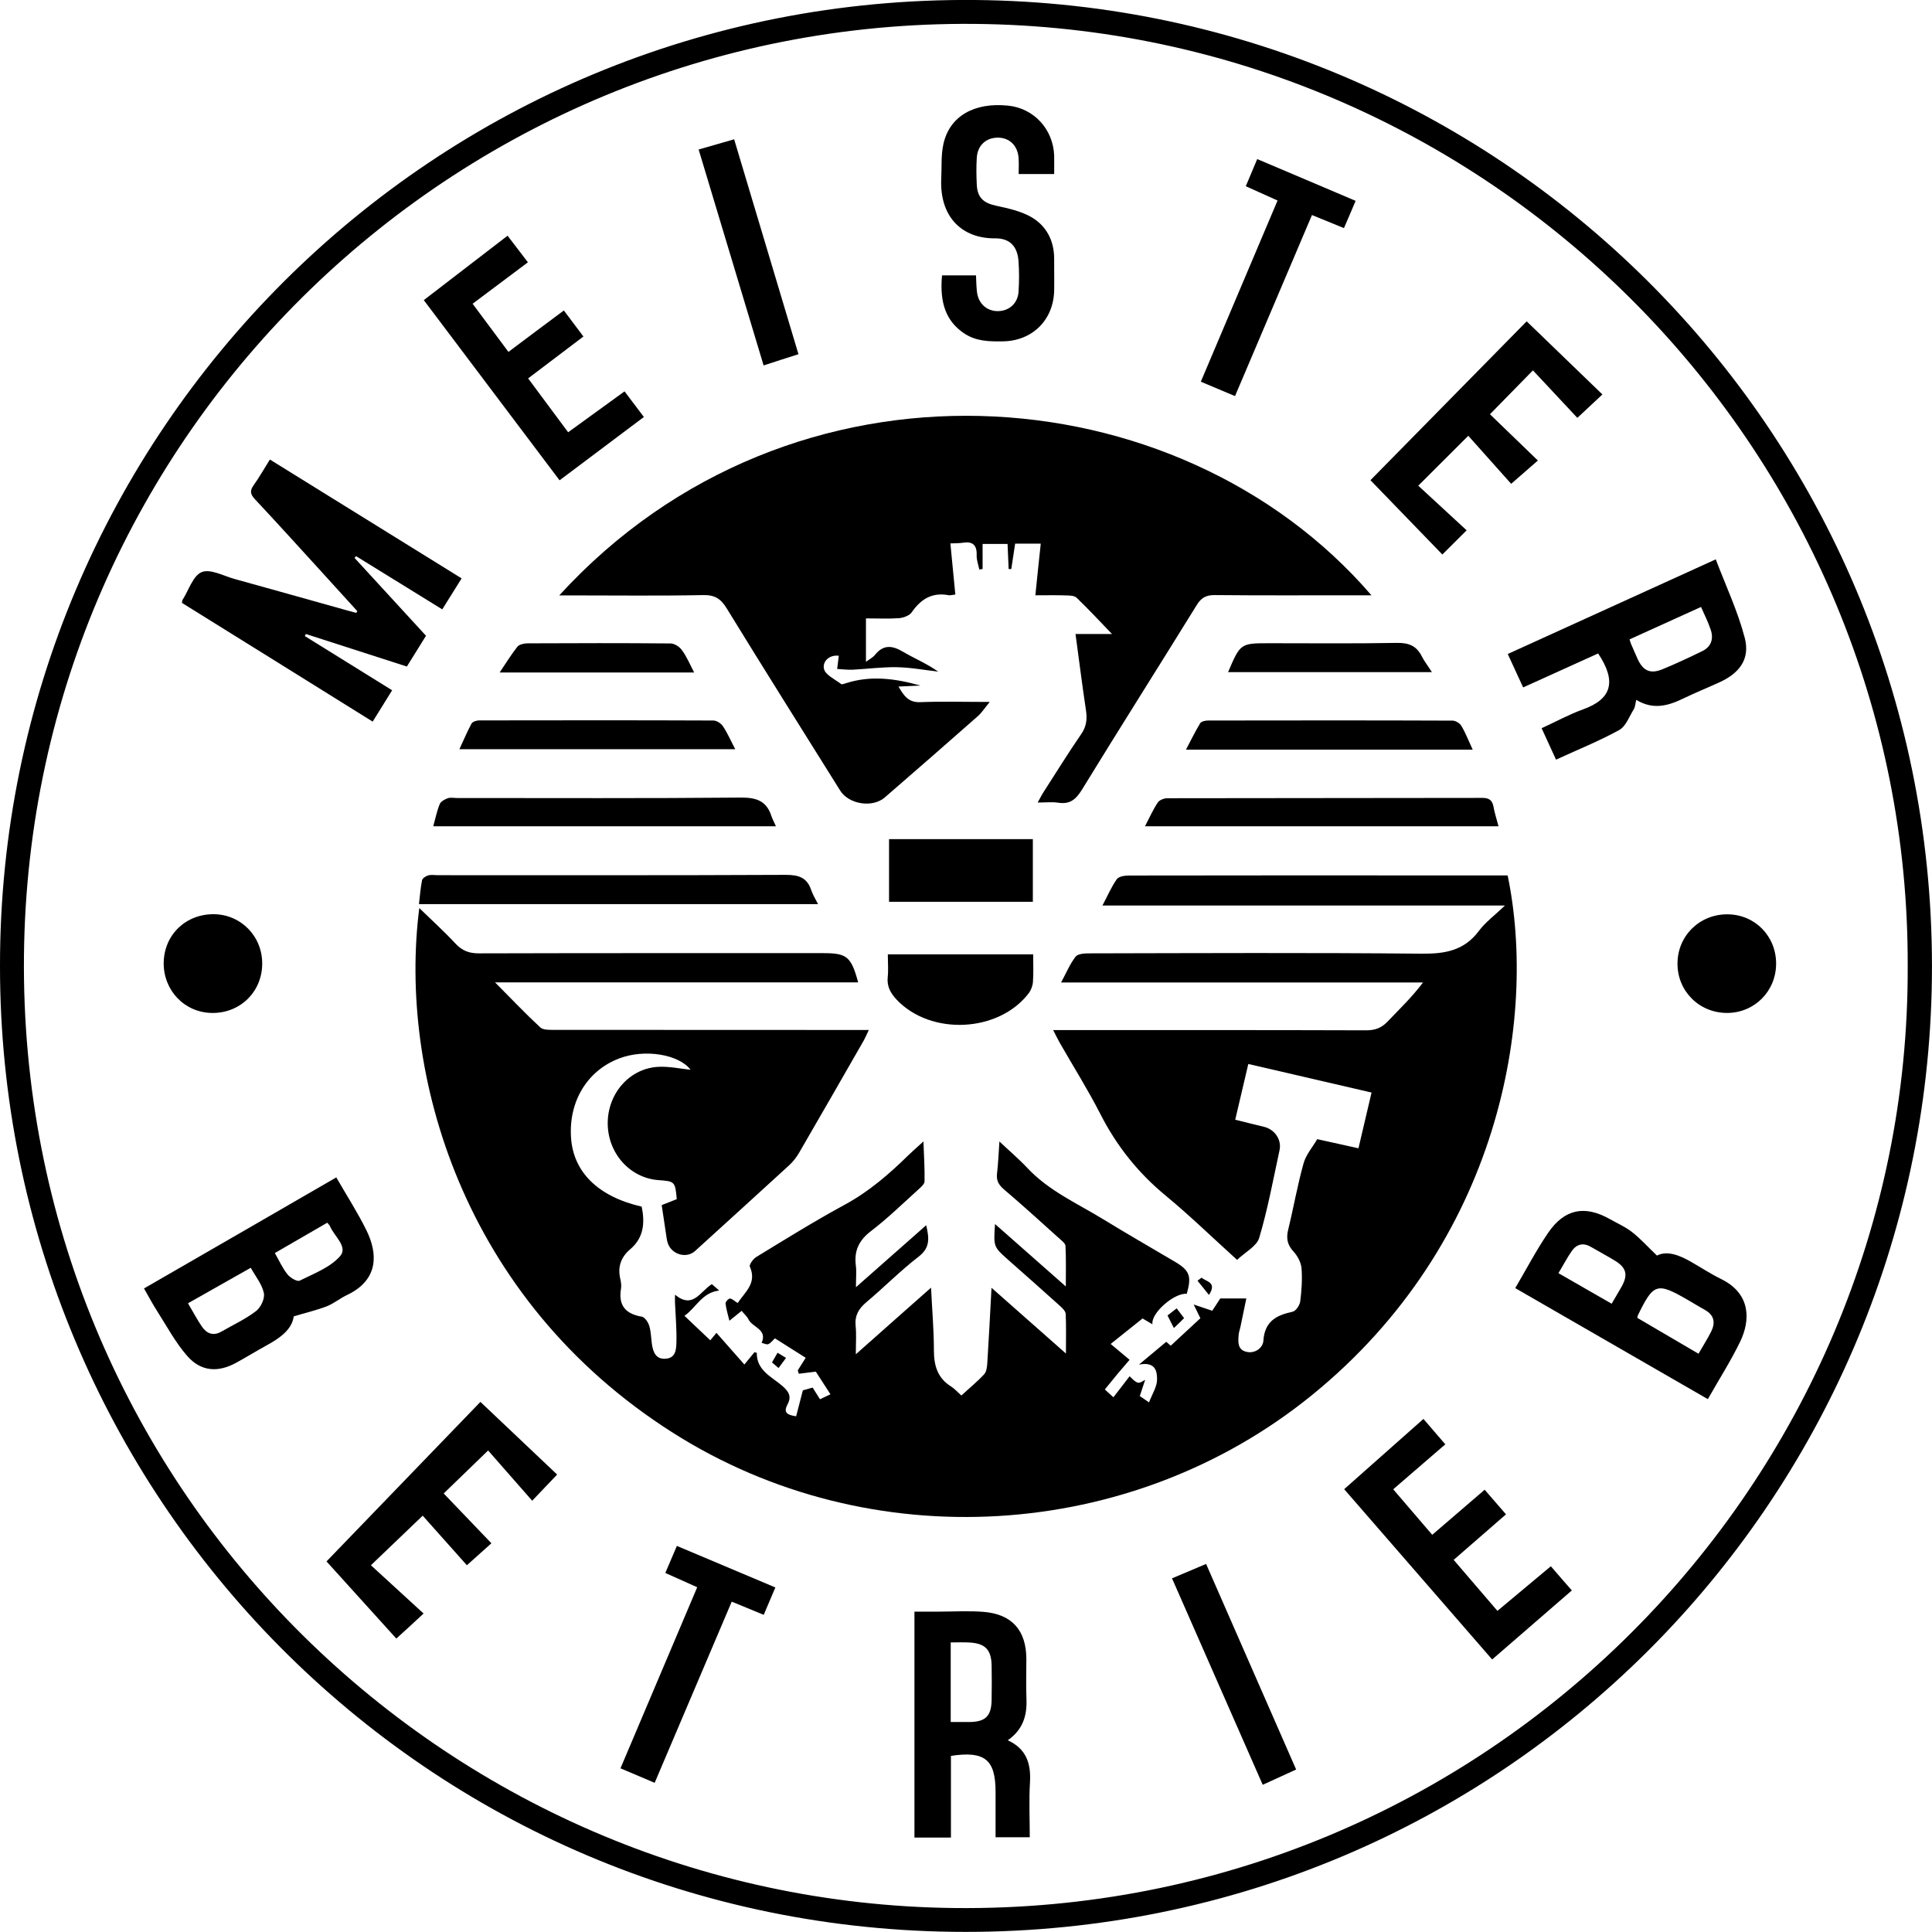 <?xml version="1.0" encoding="utf-8"?>
<!-- Generator: Adobe Illustrator 23.0.2, SVG Export Plug-In . SVG Version: 6.00 Build 0)  -->
<svg version="1.1" id="Ebene_1" xmlns="http://www.w3.org/2000/svg" xmlns:xlink="http://www.w3.org/1999/xlink" x="0px" y="0px"
	 viewBox="0 0 175.74 175.74" style="enable-background:new 0 0 175.74 175.74;" xml:space="preserve">
<g>
	<path d="M173.53,87.88c0.16-46.46-37.27-84.71-83.81-85.69C42,1.19,2.68,39.28,2.18,86.91c-0.5,48.11,38.14,86.15,84.67,86.65
		C135.2,174.08,173.71,134.83,173.53,87.88 M0,87.85C-0.02,39.41,39.35-0.43,88.7,0c48.44,0.43,87.62,40.03,87.03,88.99
		c-0.57,47.55-39.08,86.76-87.91,86.74C38.69,175.72-0.03,135.92,0,87.85"/>
	<path d="M84.69,117.13c0.1,2.06,0.26,3.87,0.26,5.68c0,1.39,0.32,2.53,1.55,3.3c0.32,0.2,0.58,0.5,0.95,0.83
		c0.7-0.65,1.43-1.24,2.07-1.93c0.22-0.24,0.27-0.7,0.29-1.06c0.14-2.19,0.25-4.39,0.38-6.81c2.29,2.03,4.43,3.91,6.77,5.98
		c0-1.35,0.03-2.48-0.02-3.6c-0.01-0.25-0.3-0.53-0.52-0.73c-1.56-1.41-3.14-2.8-4.71-4.19c-1.34-1.19-1.34-1.19-1.2-3.26
		c2.15,1.9,4.2,3.7,6.44,5.68c0-1.36,0.03-2.53-0.03-3.68c-0.01-0.24-0.35-0.49-0.58-0.7c-1.67-1.5-3.32-3.01-5.03-4.46
		c-0.47-0.41-0.69-0.79-0.62-1.42c0.11-0.9,0.14-1.81,0.22-2.93c0.92,0.87,1.78,1.6,2.55,2.42c1.96,2.09,4.55,3.22,6.93,4.68
		c2.15,1.32,4.34,2.57,6.5,3.85c1.33,0.79,1.52,1.31,1.06,2.91c-1.09-0.12-3.27,1.73-3.12,2.77c-0.33-0.2-0.6-0.35-0.9-0.53
		c-0.93,0.75-1.86,1.49-2.9,2.32c0.65,0.54,1.24,1.04,1.72,1.44c-0.43,0.51-0.77,0.9-1.11,1.3c-0.35,0.42-0.69,0.85-1.14,1.4
		c0.21,0.19,0.43,0.39,0.78,0.71c0.56-0.73,1.03-1.35,1.47-1.91c0.2,0.16,0.44,0.49,0.75,0.58c0.22,0.06,0.53-0.2,0.67-0.26
		c-0.09,0.27-0.28,0.82-0.49,1.48c0.18,0.12,0.42,0.29,0.84,0.57c0.29-0.76,0.73-1.42,0.73-2.08c0-0.67-0.09-1.66-1.65-1.35
		c0.99-0.83,1.72-1.44,2.49-2.08c-0.04-0.03,0.15,0.14,0.4,0.36c0.93-0.86,1.82-1.69,2.7-2.5c-0.18-0.37-0.32-0.66-0.61-1.25
		c0.72,0.24,1.18,0.4,1.69,0.57c0.29-0.44,0.57-0.87,0.73-1.12h2.37c-0.16,0.77-0.35,1.68-0.54,2.6c-0.05,0.24-0.14,0.47-0.16,0.72
		c-0.05,0.63-0.11,1.33,0.69,1.53c0.83,0.21,1.53-0.4,1.56-1c0.12-1.77,1.17-2.32,2.65-2.64c0.3-0.06,0.65-0.58,0.7-0.93
		c0.13-1,0.2-2.03,0.12-3.04c-0.05-0.53-0.37-1.12-0.74-1.52c-0.57-0.62-0.66-1.21-0.47-1.99c0.49-2,0.84-4.04,1.4-6.03
		c0.22-0.79,0.83-1.48,1.24-2.19c1.33,0.29,2.48,0.55,3.75,0.83c0.4-1.68,0.78-3.3,1.19-5.07c-3.72-0.86-7.38-1.71-11.21-2.6
		c-0.39,1.66-0.78,3.3-1.19,5.07c0.92,0.23,1.75,0.44,2.59,0.64c0.99,0.23,1.65,1.16,1.44,2.14c-0.58,2.67-1.07,5.36-1.85,7.97
		c-0.23,0.77-1.28,1.3-2.01,2c-2.27-2.05-4.3-4.03-6.48-5.83c-2.53-2.08-4.49-4.55-5.97-7.46c-1.13-2.21-2.46-4.32-3.69-6.47
		c-0.18-0.32-0.34-0.66-0.59-1.14c0.57,0,0.97,0,1.38,0c9.04,0,18.07-0.01,27.11,0.02c0.81,0,1.39-0.23,1.93-0.8
		c1.08-1.13,2.21-2.21,3.22-3.55H96.52c0.5-0.93,0.82-1.71,1.32-2.35c0.2-0.26,0.8-0.3,1.22-0.3c10.09-0.02,20.18-0.07,30.26,0.03
		c2.14,0.02,3.87-0.28,5.21-2.08c0.59-0.79,1.43-1.4,2.36-2.3h-36.61c0.49-0.92,0.82-1.71,1.31-2.4c0.18-0.25,0.72-0.33,1.1-0.33
		c9.28-0.02,18.56-0.01,27.85-0.01h6.6c2.71,13.06-0.74,33.42-17.81,47.28c-16.47,13.37-40.19,14.8-58.12,3.42
		c-19.26-12.22-24.98-32.85-23.07-47.73c1.16,1.13,2.28,2.14,3.3,3.24c0.6,0.64,1.23,0.88,2.11,0.88
		c10.44-0.03,20.88-0.02,31.32-0.02c2.16,0,2.55,0.3,3.19,2.66H45.03c1.5,1.51,2.77,2.85,4.12,4.1c0.25,0.23,0.78,0.22,1.18,0.22
		c9.14,0.01,18.28,0.01,27.43,0.01h1.27c-0.18,0.38-0.3,0.66-0.44,0.92c-1.97,3.43-3.93,6.86-5.92,10.28
		c-0.24,0.41-0.56,0.81-0.91,1.13c-2.84,2.6-5.69,5.19-8.54,7.78c-0.8,0.72-2.17,0.3-2.49-0.76c-0.04-0.13-0.07-0.27-0.09-0.41
		c-0.15-1-0.3-2-0.45-3.01c0.49-0.19,0.94-0.37,1.37-0.54c-0.14-1.59-0.18-1.63-1.64-1.73c-2.61-0.18-4.64-2.44-4.64-5.18
		c0-2.74,2.03-5.03,4.66-5.13c0.99-0.04,1.99,0.18,2.88,0.27c-1.06-1.39-4.14-1.93-6.5-1.03c-2.89,1.1-4.59,3.88-4.38,7.18
		c0.2,3.16,2.47,5.39,6.43,6.3c0.3,1.47,0.2,2.83-1.06,3.89c-0.81,0.69-1.13,1.56-0.9,2.62c0.07,0.3,0.13,0.64,0.08,0.94
		c-0.26,1.53,0.4,2.31,1.9,2.56c0.27,0.05,0.57,0.51,0.67,0.84c0.16,0.53,0.16,1.1,0.24,1.66c0.11,0.75,0.38,1.41,1.29,1.32
		c0.9-0.08,0.92-0.89,0.94-1.51c0.03-1.19-0.08-2.38-0.13-3.56c-0.01-0.17,0-0.35,0-0.75c1.64,1.34,2.27-0.28,3.35-0.96
		c0.21,0.19,0.45,0.39,0.67,0.58c-1.58,0.19-2.1,1.57-3.16,2.3c0.82,0.78,1.56,1.49,2.35,2.23c0.18-0.22,0.44-0.53,0.56-0.68
		c0.82,0.93,1.65,1.87,2.54,2.88c0.37-0.45,0.65-0.79,0.92-1.12c0.09,0.03,0.21,0.05,0.21,0.07c-0.02,1.58,1.34,2.16,2.28,2.96
		c0.66,0.56,0.9,1.01,0.51,1.73c-0.37,0.7-0.07,0.95,0.79,1.07c0.19-0.75,0.39-1.5,0.61-2.36c0.14-0.04,0.51-0.14,0.89-0.25
		c0.2,0.32,0.4,0.64,0.67,1.06c0.31-0.15,0.6-0.28,0.95-0.45c-0.49-0.76-0.93-1.43-1.33-2.06c-0.56,0.07-1.06,0.13-1.55,0.19
		c-0.03-0.1-0.06-0.21-0.09-0.31c0.22-0.34,0.43-0.68,0.72-1.14c-0.92-0.58-1.83-1.15-2.8-1.77c-0.21,0.19-0.38,0.44-0.61,0.53
		c-0.16,0.06-0.4-0.08-0.6-0.12c0.55-1.24-0.84-1.4-1.2-2.14c-0.13-0.28-0.39-0.49-0.62-0.77c-0.48,0.39-0.85,0.69-1.11,0.9
		c-0.14-0.59-0.3-1.07-0.35-1.57c-0.02-0.14,0.27-0.46,0.4-0.45c0.21,0.01,0.41,0.23,0.7,0.41c0.68-1.02,1.77-1.81,1.11-3.31
		c-0.08-0.18,0.31-0.72,0.6-0.89c2.66-1.62,5.31-3.27,8.04-4.75c2.19-1.19,4.02-2.77,5.77-4.49c0.37-0.36,0.77-0.7,1.38-1.26
		c0.05,1.37,0.12,2.5,0.1,3.63c0,0.24-0.32,0.52-0.54,0.72c-1.43,1.29-2.81,2.64-4.34,3.81c-1.1,0.84-1.54,1.8-1.37,3.13
		c0.07,0.54,0.01,1.09,0.01,1.97c2.26-2,4.29-3.78,6.39-5.64c0.27,1.17,0.38,2.04-0.69,2.86c-1.66,1.28-3.14,2.79-4.75,4.14
		c-0.7,0.59-1.07,1.21-0.98,2.15c0.08,0.75,0.02,1.51,0.02,2.59C80.25,121.05,82.39,119.17,84.69,117.13"/>
	<path d="M50.88,54.15c21.13-23.11,56.32-20.39,73.87,0c-0.67,0-1.25,0-1.83,0c-4.13,0-8.27,0.02-12.4-0.02
		c-0.8-0.01-1.25,0.23-1.67,0.92c-3.46,5.6-6.98,11.15-10.42,16.76c-0.54,0.88-1.08,1.37-2.15,1.21C95.73,72.93,95.16,73,94.39,73
		c0.23-0.41,0.37-0.7,0.54-0.96c1.14-1.77,2.24-3.55,3.43-5.28c0.48-0.7,0.54-1.37,0.42-2.17c-0.34-2.25-0.62-4.5-0.95-6.92h3.32
		c-1.22-1.27-2.19-2.31-3.22-3.3c-0.21-0.2-0.65-0.2-0.98-0.21c-0.87-0.03-1.74-0.01-2.77-0.01c0.16-1.61,0.32-3.11,0.49-4.7h-2.33
		c-0.12,0.77-0.24,1.54-0.35,2.31c-0.08,0-0.16,0-0.24,0c-0.03-0.73-0.07-1.46-0.1-2.28h-2.27v2.28c-0.1,0.01-0.2,0.03-0.3,0.04
		c-0.09-0.44-0.26-0.87-0.24-1.31c0.03-0.93-0.38-1.26-1.26-1.12c-0.34,0.05-0.69,0.04-1.13,0.06c0.15,1.59,0.3,3.1,0.45,4.65
		c-0.28,0.03-0.46,0.09-0.62,0.06c-1.5-0.28-2.52,0.36-3.35,1.56c-0.21,0.3-0.74,0.49-1.13,0.53c-0.97,0.07-1.95,0.02-3.03,0.02
		v3.95c0.32-0.24,0.63-0.39,0.82-0.63c0.76-0.95,1.56-0.87,2.54-0.29c1.04,0.61,2.17,1.08,3.21,1.81c-1.26-0.14-2.51-0.38-3.77-0.4
		c-1.34-0.02-2.69,0.16-4.04,0.23c-0.46,0.02-0.92-0.05-1.38-0.07c0.05-0.38,0.09-0.76,0.15-1.2c-0.86-0.11-1.5,0.51-1.35,1.19
		c0.12,0.55,1,0.95,1.56,1.38c0.07,0.06,0.27-0.02,0.4-0.06c2.28-0.75,4.54-0.44,6.81,0.2c-0.62,0.03-1.24,0.06-1.99,0.09
		c0.49,0.84,0.9,1.46,1.98,1.42c1.99-0.08,3.99-0.02,6.32-0.02c-0.46,0.56-0.73,0.98-1.09,1.3c-2.81,2.48-5.63,4.94-8.46,7.39
		c-1.12,0.97-3.27,0.62-4.05-0.62c-3.45-5.52-6.92-11.03-10.32-16.57c-0.53-0.87-1.07-1.24-2.14-1.22
		c-3.95,0.08-7.91,0.03-11.87,0.03H50.88z"/>
	<path d="M32.5,55.59c-1.24-1.36-2.47-2.72-3.71-4.08c-1.86-2.04-3.72-4.09-5.61-6.11c-0.41-0.44-0.47-0.76-0.11-1.26
		c0.51-0.71,0.93-1.47,1.48-2.34c5.82,3.6,11.59,7.18,17.44,10.81c-0.6,0.97-1.15,1.85-1.76,2.82c-2.64-1.63-5.24-3.24-7.84-4.84
		c-0.05,0.05-0.1,0.11-0.14,0.16c2.15,2.35,4.31,4.7,6.5,7.08c-0.59,0.95-1.16,1.86-1.74,2.8c-3.11-1-6.15-1.98-9.19-2.96
		c-0.03,0.06-0.06,0.13-0.09,0.19c2.62,1.63,5.25,3.26,7.94,4.93c-0.6,0.96-1.14,1.84-1.77,2.85c-5.83-3.63-11.6-7.23-17.35-10.8
		c0.03-0.16,0.03-0.23,0.06-0.28c0.56-0.88,0.95-2.2,1.74-2.52c0.78-0.32,1.97,0.34,2.97,0.62c3.4,0.94,6.8,1.9,10.2,2.85
		c0.29,0.08,0.59,0.16,0.88,0.24C32.43,55.7,32.47,55.65,32.5,55.59"/>
	<path d="M148.23,58.16c0.06,0.19,0.08,0.29,0.12,0.38c0.21,0.48,0.41,0.96,0.63,1.44c0.49,1.04,1.14,1.34,2.21,0.91
		c1.23-0.5,2.43-1.07,3.63-1.65c0.82-0.39,1.07-1.1,0.8-1.93c-0.23-0.71-0.58-1.39-0.89-2.1C152.51,56.21,150.41,57.17,148.23,58.16
		 M141.54,69.1c-0.45-0.97-0.86-1.88-1.31-2.86c1.29-0.59,2.49-1.25,3.76-1.71c2.63-0.94,3.08-2.55,1.38-5.09
		c-2.24,1.02-4.49,2.03-6.82,3.09c-0.47-1.03-0.92-2-1.4-3.04c6.27-2.86,12.46-5.67,18.92-8.61c0.92,2.42,2.01,4.73,2.64,7.15
		c0.49,1.9-0.46,3.18-2.25,4.01c-1.11,0.51-2.25,0.97-3.35,1.5c-1.38,0.67-2.75,1.05-4.27,0.12c-0.09,0.36-0.1,0.65-0.23,0.86
		c-0.41,0.66-0.72,1.56-1.33,1.89C145.46,67.41,143.52,68.19,141.54,69.1"/>
	<path d="M86.48,156.64c0.64,0,1.16,0,1.68,0c1.48-0.01,2.02-0.53,2.04-2.01c0.02-1.05,0.02-2.1,0-3.15
		c-0.03-1.4-0.57-1.98-1.96-2.07c-0.58-0.04-1.16-0.01-1.76-0.01V156.64z M93.67,167.12h-3.11c0-1.4,0-2.76,0-4.11
		c0-2.95-0.97-3.76-4.06-3.29v7.43h-3.32v-20.55c0.66,0,1.38,0,2.1,0c1.4,0,2.8-0.09,4.19,0.02c2.59,0.21,3.88,1.69,3.89,4.28
		c0,1.23-0.04,2.45,0.01,3.67c0.06,1.5-0.33,2.77-1.7,3.73c1.7,0.78,2.12,2.13,2.02,3.82C93.59,163.77,93.67,165.41,93.67,167.12"/>
	<path d="M146.6,118.59c0.35-0.6,0.64-1.08,0.91-1.56c0.6-1.07,0.43-1.72-0.62-2.36c-0.72-0.44-1.46-0.83-2.18-1.25
		c-0.7-0.41-1.3-0.25-1.74,0.38c-0.43,0.62-0.78,1.3-1.21,2.01C143.42,116.76,144.95,117.64,146.6,118.59 M148.94,119.88
		c1.81,1.06,3.66,2.15,5.56,3.26c0.43-0.74,0.82-1.36,1.15-2.01c0.4-0.8,0.29-1.49-0.54-1.96c-0.52-0.29-1.02-0.6-1.54-0.9
		c-2.86-1.66-3.16-1.56-4.6,1.41C148.95,119.71,148.96,119.74,148.94,119.88 M137.83,117.17c1.03-1.75,1.92-3.46,3-5.04
		c1.5-2.18,3.33-2.52,5.62-1.23c0.67,0.38,1.39,0.69,1.99,1.16c0.77,0.6,1.43,1.34,2.28,2.15c0.92-0.47,2.03-0.05,3.12,0.58
		c0.91,0.52,1.79,1.1,2.73,1.56c2.72,1.34,2.65,3.77,1.72,5.69c-0.85,1.76-1.91,3.41-2.94,5.23
		C149.5,123.9,143.71,120.56,137.83,117.17"/>
	<path d="M25,113.98c0.4,0.7,0.7,1.38,1.15,1.94c0.25,0.31,0.88,0.69,1.11,0.57c1.29-0.64,2.76-1.19,3.67-2.22
		c0.76-0.86-0.55-1.83-0.93-2.76c-0.04-0.09-0.13-0.16-0.23-0.29C28.18,112.14,26.62,113.04,25,113.98 M17.1,118.55
		c0.46,0.78,0.82,1.46,1.25,2.1c0.44,0.65,1.04,0.91,1.8,0.47c1.06-0.61,2.19-1.13,3.15-1.87c0.43-0.33,0.81-1.15,0.7-1.64
		c-0.17-0.8-0.76-1.51-1.19-2.29C20.84,116.43,19.03,117.46,17.1,118.55 M30.59,107.1c0.96,1.67,1.95,3.2,2.75,4.83
		c0.98,2,1.21,4.46-1.8,5.88c-0.63,0.3-1.18,0.77-1.83,1.02c-0.91,0.35-1.87,0.57-2.99,0.91c-0.16,1.17-1.2,1.94-2.4,2.6
		c-0.95,0.52-1.87,1.09-2.82,1.61c-1.66,0.92-3.22,0.82-4.47-0.61c-1.07-1.22-1.85-2.69-2.73-4.07c-0.41-0.64-0.77-1.31-1.2-2.07
		C18.93,113.84,24.7,110.51,30.59,107.1"/>
	<path d="M95.89,15.83h-3.23c0-0.53,0.03-1.01-0.01-1.49c-0.09-1.12-0.85-1.83-1.91-1.82c-1.06,0.01-1.83,0.72-1.89,1.84
		c-0.05,0.8-0.04,1.61,0,2.42c0.05,1.2,0.61,1.69,1.79,1.94c1.07,0.23,2.2,0.48,3.14,1.01c1.42,0.81,2.12,2.18,2.11,3.86
		c-0.01,0.95,0.02,1.89,0,2.84c-0.06,2.69-2,4.59-4.68,4.62c-1.24,0.02-2.44,0-3.53-0.74c-1.59-1.08-2.23-2.71-1.99-5.26h3.09
		c0.02,0.49,0.03,0.96,0.08,1.44c0.1,1.1,0.89,1.83,1.94,1.81c1.01-0.02,1.79-0.72,1.85-1.78c0.06-0.91,0.06-1.82,0-2.73
		c-0.09-1.36-0.77-2.12-2.13-2.11c-2.98,0.03-5.08-1.92-4.9-5.47c0.05-1.05-0.03-2.12,0.2-3.13c0.57-2.53,2.82-3.79,5.89-3.47
		c2.33,0.24,4.08,2.13,4.18,4.52C95.9,14.66,95.89,15.18,95.89,15.83"/>
	<path d="M142.98,144.67c-2.42,2.1-4.8,4.15-7.25,6.28c-4.49-5.17-8.94-10.28-13.46-15.49c2.42-2.14,4.79-4.24,7.21-6.39
		c0.7,0.81,1.33,1.54,1.99,2.31c-1.59,1.38-3.12,2.7-4.74,4.09c1.19,1.38,2.34,2.72,3.55,4.14c1.61-1.38,3.16-2.72,4.77-4.1
		c0.66,0.77,1.27,1.47,1.94,2.24c-1.61,1.4-3.16,2.74-4.76,4.14c1.33,1.55,2.62,3.06,3.98,4.64c1.63-1.36,3.2-2.68,4.86-4.06
		C141.71,143.22,142.32,143.92,142.98,144.67"/>
	<path d="M36.05,149.05c-2.07-2.29-4.16-4.6-6.35-7.02c4.49-4.65,9.21-9.54,14-14.51c2.34,2.21,4.62,4.37,6.98,6.61
		c-0.7,0.73-1.38,1.45-2.27,2.38c-1.4-1.59-2.73-3.12-4.01-4.57c-1.49,1.44-2.76,2.67-4.04,3.91c1.41,1.47,2.82,2.95,4.34,4.53
		c-0.65,0.59-1.35,1.21-2.23,2c-1.32-1.48-2.69-3.01-4.02-4.51c-1.68,1.61-3.12,2.98-4.71,4.51c1.63,1.49,3.16,2.9,4.79,4.39
		C37.66,147.59,36.99,148.19,36.05,149.05"/>
	<path d="M129.01,44.18c1.41,1.3,2.93,2.7,4.4,4.06c-0.86,0.85-1.52,1.51-2.21,2.2c-2.09-2.16-4.27-4.41-6.54-6.76
		c4.61-4.69,9.36-9.52,14.21-14.45c2.32,2.24,4.59,4.43,6.89,6.65c-0.77,0.71-1.47,1.37-2.28,2.13c-1.33-1.42-2.7-2.89-4.04-4.32
		c-1.38,1.41-2.62,2.67-3.91,3.99c1.36,1.31,2.83,2.73,4.36,4.21c-0.86,0.75-1.56,1.36-2.43,2.12c-1.23-1.38-2.6-2.91-3.9-4.37
		C131.92,41.27,130.52,42.67,129.01,44.18"/>
	<path d="M46.17,21.44c0.62,0.81,1.19,1.56,1.85,2.42c-1.66,1.24-3.29,2.46-5.03,3.77c1.09,1.47,2.14,2.88,3.26,4.38
		c1.69-1.27,3.3-2.48,5.04-3.77c0.59,0.78,1.16,1.54,1.78,2.37c-1.7,1.28-3.33,2.52-5.03,3.81c1.23,1.66,2.41,3.25,3.64,4.9
		c1.73-1.25,3.39-2.46,5.13-3.72c0.58,0.77,1.12,1.49,1.76,2.33c-2.56,1.92-5.08,3.81-7.67,5.76c-4.13-5.48-8.21-10.9-12.35-16.39
		C41.08,25.35,43.6,23.42,46.17,21.44"/>
	<path d="M74.41,82.24h-36.3c0.09-0.75,0.14-1.47,0.28-2.17c0.04-0.18,0.34-0.38,0.56-0.44c0.26-0.08,0.56-0.02,0.84-0.02
		c10.57,0,21.13,0.02,31.7-0.03c1.17,0,1.92,0.25,2.3,1.38C73.93,81.38,74.17,81.76,74.41,82.24"/>
	<path d="M122.25,20.75c-1-0.41-1.9-0.78-2.91-1.19c-2.34,5.5-4.66,10.95-7,16.47c-1.05-0.44-2.01-0.84-3.11-1.31
		c2.33-5.5,4.64-10.95,6.98-16.48c-0.99-0.44-1.9-0.85-2.89-1.3c0.34-0.81,0.66-1.57,1.04-2.47c2.99,1.27,5.93,2.51,8.95,3.8
		C122.95,19.12,122.63,19.88,122.25,20.75"/>
	<path d="M70.53,144.4c-0.36,0.85-0.69,1.61-1.06,2.49c-0.97-0.4-1.89-0.78-2.91-1.2c-2.35,5.52-4.66,10.97-7.01,16.48
		c-1.06-0.45-2.01-0.85-3.11-1.32c2.33-5.49,4.64-10.94,6.98-16.47c-0.97-0.44-1.88-0.84-2.9-1.3c0.35-0.81,0.67-1.57,1.05-2.46
		C64.57,141.88,67.51,143.12,70.53,144.4"/>
	<path d="M136.31,75.16h-32.16c0.41-0.78,0.73-1.51,1.17-2.17c0.15-0.22,0.57-0.38,0.86-0.38c9.56-0.02,19.11-0.01,28.67-0.03
		c0.6,0,0.89,0.21,1,0.79C135.95,73.95,136.14,74.5,136.31,75.16"/>
</g>
<rect x="80.87" y="76.33" width="13.08" height="5.7"/>
<g>
	<path d="M70.58,75.16H39.41c0.2-0.72,0.33-1.39,0.59-2.02c0.1-0.24,0.45-0.43,0.73-0.53c0.25-0.09,0.55-0.02,0.83-0.02
		c8.61,0,17.23,0.04,25.84-0.04c1.41-0.01,2.33,0.31,2.77,1.68C70.27,74.52,70.42,74.79,70.58,75.16"/>
	<path d="M93.98,86.81c0,0.89,0.04,1.7-0.02,2.5c-0.02,0.35-0.17,0.75-0.38,1.03c-2.73,3.59-8.92,3.88-12.02,0.59
		c-0.55-0.59-0.9-1.2-0.81-2.05c0.07-0.65,0.01-1.32,0.01-2.07H93.98z"/>
	<path d="M63.55,13.6c1.09-0.31,2.09-0.6,3.23-0.93c1.95,6.53,3.89,13,5.85,19.55c-1.06,0.34-2.05,0.65-3.17,1.02
		C67.49,26.7,65.54,20.22,63.55,13.6"/>
	<path d="M114.86,162.35c-2.78-6.33-5.51-12.53-8.25-18.78c1.04-0.44,2-0.85,3.1-1.31c2.72,6.21,5.42,12.37,8.19,18.7
		C116.9,161.42,115.94,161.86,114.86,162.35"/>
	<path d="M133.96,68.19h-26.08c0.45-0.86,0.84-1.65,1.29-2.4c0.1-0.17,0.47-0.25,0.72-0.25c7.42-0.01,14.83-0.02,22.24,0.01
		c0.27,0,0.65,0.23,0.79,0.46C133.31,66.66,133.58,67.37,133.96,68.19"/>
	<path d="M66.88,68.15H41.79c0.39-0.84,0.71-1.61,1.1-2.33c0.09-0.17,0.45-0.29,0.69-0.29c7.1-0.01,14.2-0.02,21.31,0.01
		c0.3,0,0.7,0.26,0.87,0.52C66.18,66.69,66.48,67.39,66.88,68.15"/>
	<path d="M23.85,87.73c-0.04,2.54-2.06,4.47-4.61,4.41c-2.47-0.05-4.38-2.06-4.35-4.57c0.04-2.55,2.02-4.45,4.6-4.41
		C21.97,83.2,23.9,85.23,23.85,87.73"/>
	<path d="M161.56,87.65c0,2.5-1.95,4.47-4.43,4.49c-2.54,0.02-4.55-1.97-4.54-4.49c0-2.52,2.01-4.5,4.55-4.48
		C159.63,83.18,161.56,85.15,161.56,87.65"/>
	<path d="M111.71,61.14c1.12-2.63,1.12-2.63,3.8-2.63c3.85,0,7.7,0.04,11.55-0.03c1.07-0.02,1.79,0.26,2.27,1.22
		c0.23,0.46,0.56,0.87,0.92,1.44H111.71z"/>
	<path d="M63.14,61.17H45.45c0.59-0.88,1.06-1.64,1.61-2.34c0.17-0.21,0.61-0.31,0.92-0.31c4.34-0.02,8.67-0.03,13.01,0.01
		c0.36,0,0.82,0.3,1.04,0.61C62.46,59.72,62.74,60.4,63.14,61.17"/>
	<path d="M106.78,120.8c-0.22-0.43-0.39-0.77-0.58-1.14c0.26-0.2,0.5-0.39,0.83-0.65c0.22,0.28,0.42,0.55,0.68,0.89
		C107.47,120.15,107.15,120.45,106.78,120.8"/>
	<path d="M70.82,124.44c-0.12-0.11-0.33-0.28-0.6-0.51c0.16-0.28,0.32-0.55,0.51-0.88c0.28,0.17,0.5,0.31,0.77,0.47
		C71.26,123.84,71.05,124.13,70.82,124.44"/>
	<path d="M109.3,116.22c0.42,0.37,1.43,0.4,0.67,1.57c-0.38-0.47-0.71-0.88-1.04-1.29C109.05,116.4,109.18,116.31,109.3,116.22"/>
</g>
</svg>
